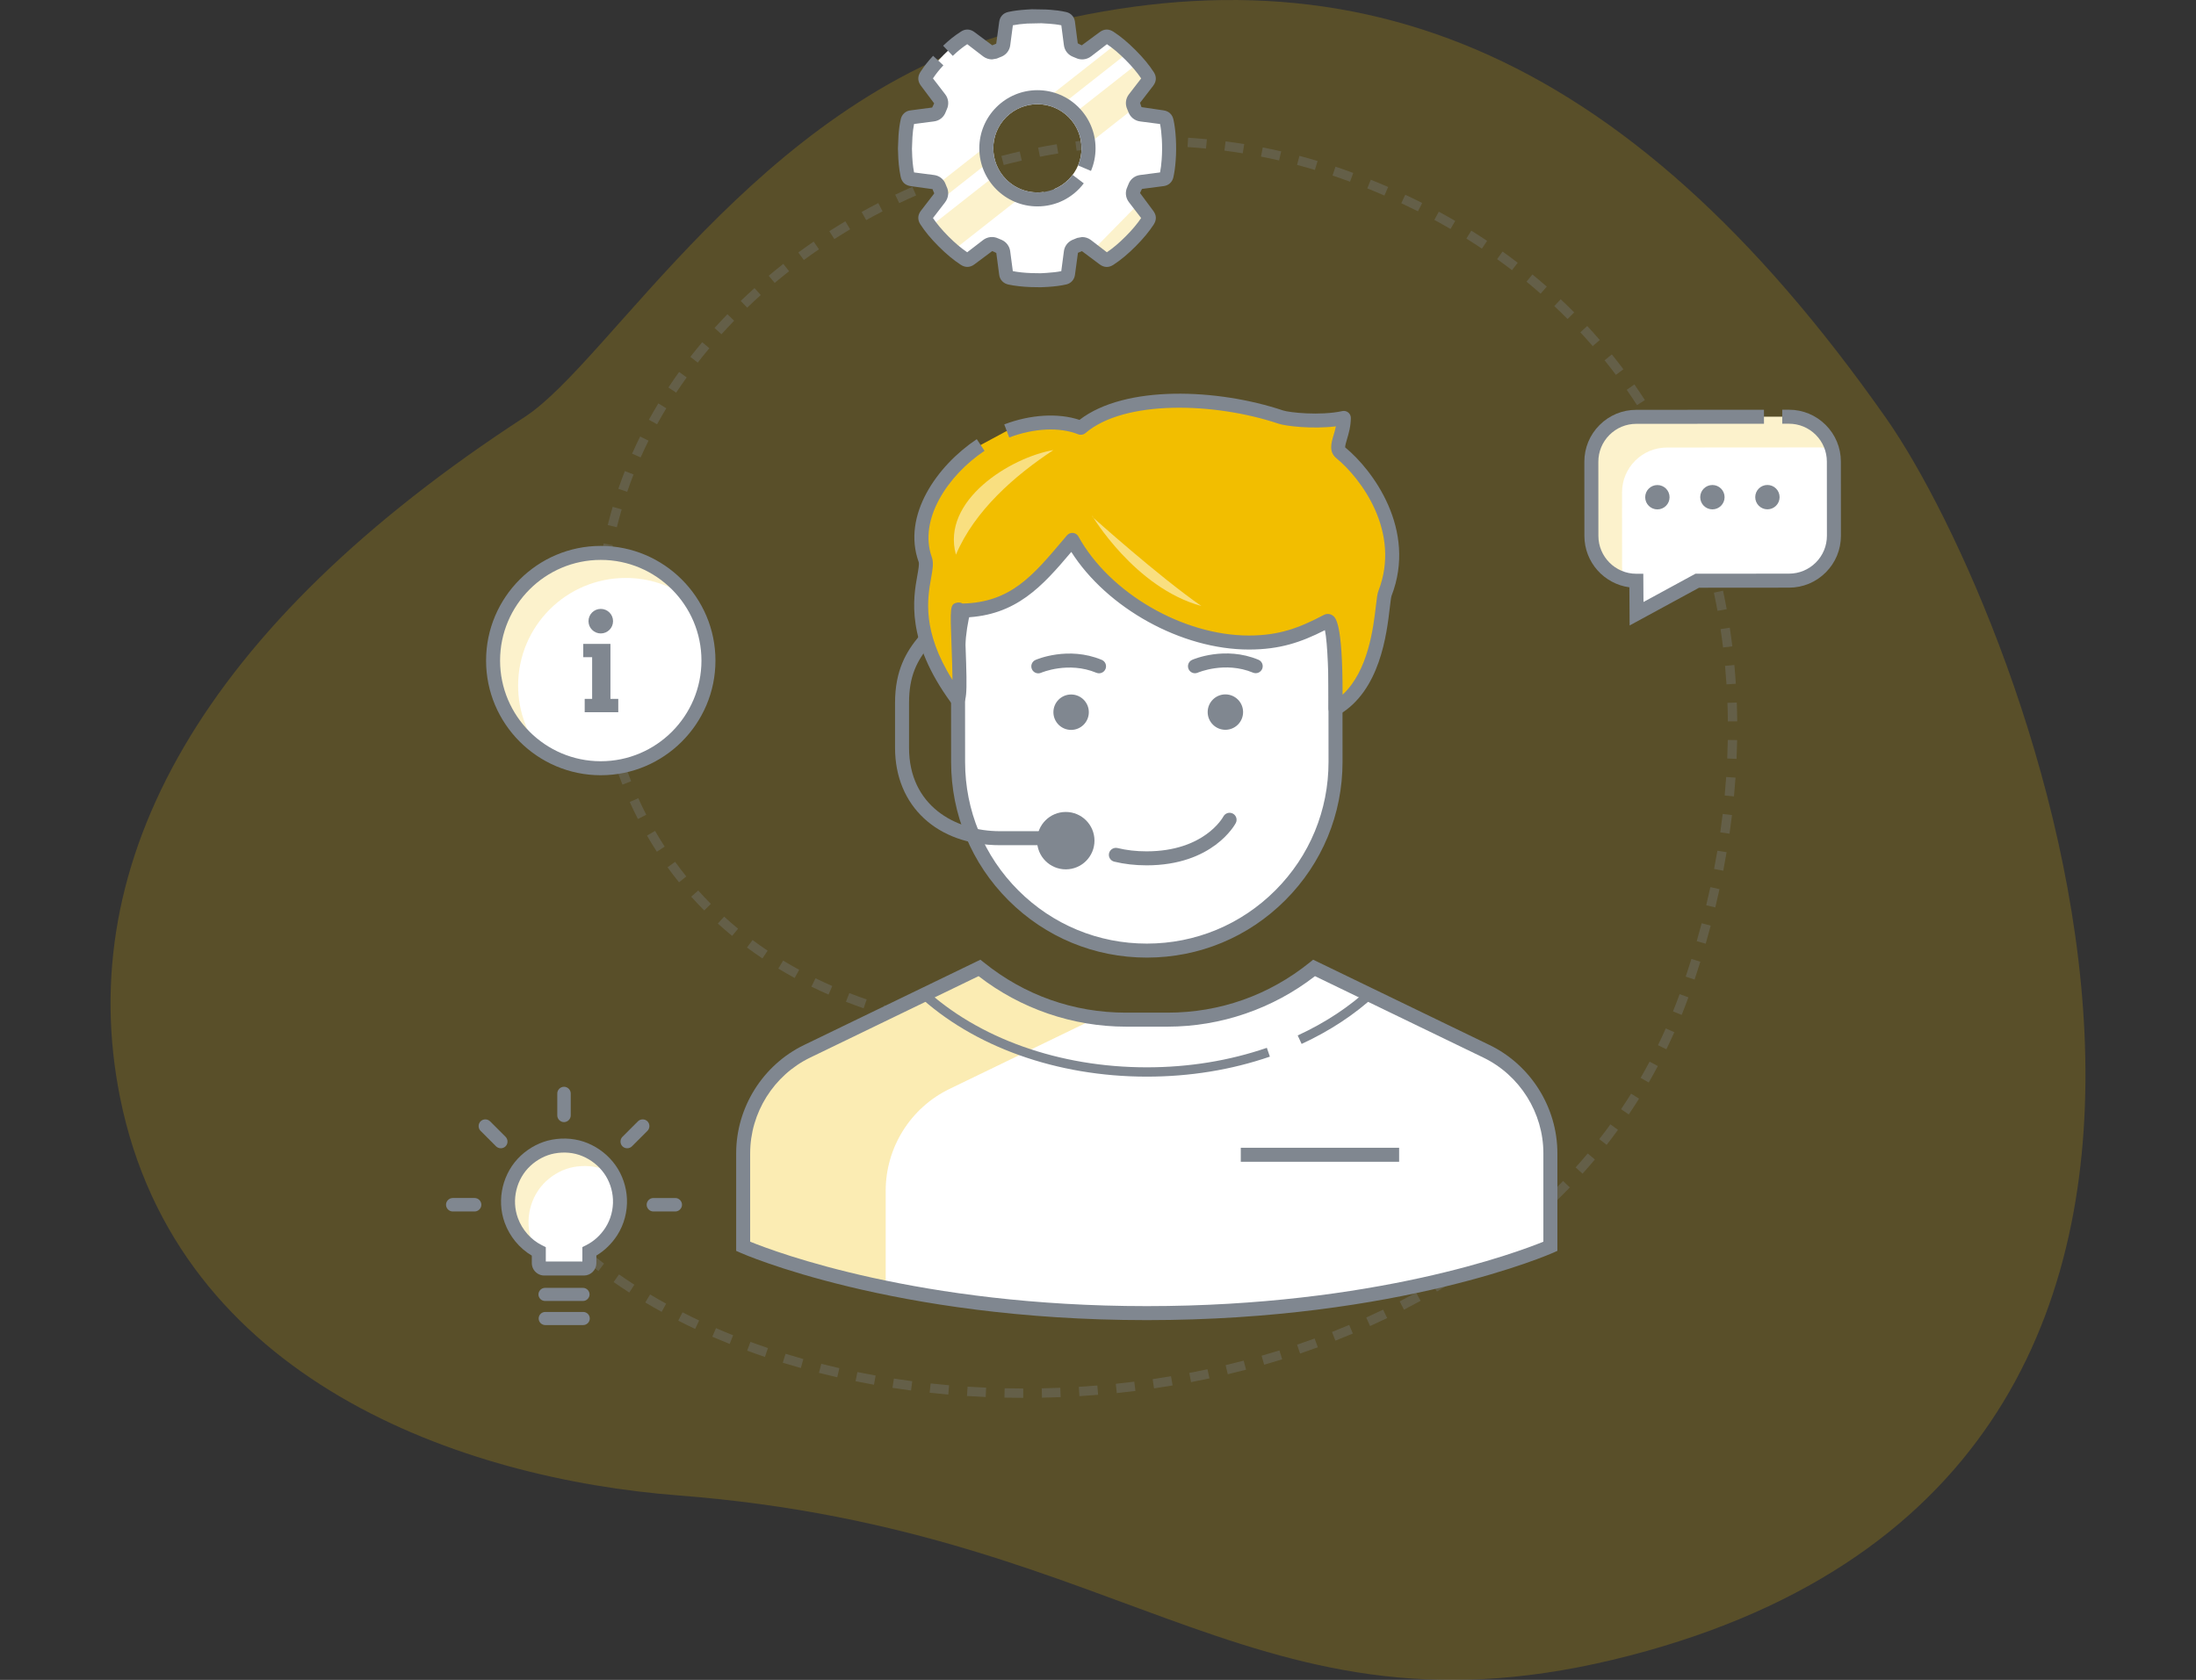 <?xml version="1.0" encoding="utf-8"?>
<!-- Generator: Adobe Illustrator 19.1.0, SVG Export Plug-In . SVG Version: 6.00 Build 0)  -->
<svg version="1.1" id="Layer_1" xmlns="http://www.w3.org/2000/svg" xmlns:xlink="http://www.w3.org/1999/xlink" x="0px" y="0px"
	 viewBox="0 0 235.248 180" style="enable-background:new 0 0 235.248 180;" xml:space="preserve">
<rect x="0" y="0" width="235.248" height="180" fill="#333333" stroke="none"/>
<style type="text/css">
	.st0{fill:#F2BE00;}
	.st1{fill:#5DA8DB;}
	.st2{fill:#0DB77D;}
	.st3{fill:#9465C1;}
	.st4{fill:#E24037;}
	.st5{opacity:0.2;fill:#F2BE00;}
	.st6{opacity:0.3;fill:none;stroke:#808790;stroke-miterlimit:10;stroke-dasharray:2,2;}
	.st7{fill:#FFFFFF;}
	.st8{fill:#808790;}
	.st9{opacity:0.2;}
	.st10{fill:none;stroke:#808790;stroke-width:1.5;stroke-miterlimit:10;}
	.st11{opacity:0.3;}
	.st12{fill:none;stroke:#808790;stroke-miterlimit:10;}
	.st13{fill:#FFFFFF;stroke:#808790;stroke-width:1.5;stroke-miterlimit:10;}
	.st14{fill:#F2BE00;stroke:#808790;stroke-width:1.5;stroke-linejoin:round;stroke-miterlimit:10;}
	.st15{fill:none;stroke:#808790;stroke-width:1.5;stroke-linecap:round;stroke-miterlimit:10;}
	.st16{fill:#FFFFFF;stroke:#808790;stroke-width:1.5;stroke-linecap:round;stroke-miterlimit:10;}
	.st17{opacity:0.5;fill:#FFFFFF;}
	.st18{fill:#808790;stroke:#808790;stroke-width:0.25;stroke-miterlimit:10;}
	.st19{fill:none;stroke:#FFFFFF;stroke-width:1.5;stroke-miterlimit:10;}
	.st20{fill:#FCF2CC;}
	.st21{opacity:0.1;}
	.st22{fill:none;}
	.st23{opacity:0.4;}
	.st24{fill:#DFEEF8;}
	.st25{opacity:0.1;fill:#5DA8DB;}
	.st26{opacity:0.3;fill:#5DA8DB;}
	.st27{opacity:0.2;fill:#5DA8DB;}
	.st28{fill:#5DA8DB;stroke:#808790;stroke-miterlimit:10;}
	.st29{opacity:0.4;fill:#DFEEF8;}
	.st30{fill:none;stroke:#5DA8DB;stroke-miterlimit:10;}
	.st31{opacity:0.1;fill:#0DB77D;}
	.st32{clip-path:url(#SVGID_2_);fill:#0DB77D;}
	.st33{opacity:0.2;fill:#0DB77D;}
	.st34{fill:none;stroke:#0DB77D;stroke-miterlimit:10;}
	.st35{fill:#E6E7E9;}
	.st36{fill:none;stroke:#808790;stroke-miterlimit:10;stroke-dasharray:2,2;}
	.st37{fill:#0DB77D;stroke:#808790;stroke-miterlimit:10;}
	.st38{fill:#FFFFFF;stroke:#808790;stroke-width:0.985;stroke-miterlimit:10;}
	.st39{fill:none;stroke:#808790;stroke-width:0.985;stroke-miterlimit:10;}
	.st40{fill:#FFFFFF;stroke:#808790;stroke-miterlimit:10;}
	.st41{clip-path:url(#SVGID_4_);fill:#FFFFFF;stroke:#E9232B;stroke-width:2;stroke-miterlimit:10;}
	.st42{opacity:0.2;clip-path:url(#SVGID_4_);fill:#0DB77D;}
	.st43{clip-path:url(#SVGID_4_);fill:#FFFFFF;}
	.st44{fill:none;stroke:#808790;stroke-linecap:round;stroke-linejoin:round;stroke-miterlimit:10;}
	.st45{opacity:0.07;fill:#231F20;}
	.st46{clip-path:url(#SVGID_6_);}
	.st47{fill:none;stroke:#0DB77D;stroke-miterlimit:10;stroke-dasharray:2.011,2.011;}
	.st48{fill:none;stroke:#0DB77D;stroke-miterlimit:10;stroke-dasharray:2.076,2.076;}
	.st49{fill:none;stroke:#0DB77D;stroke-miterlimit:10;stroke-dasharray:2.061,2.061;}
	.st50{fill:none;stroke:#0DB77D;stroke-miterlimit:10;stroke-dasharray:2.009,2.009;}
	.st51{fill:none;stroke:#0DB77D;stroke-miterlimit:10;stroke-dasharray:2.049,2.049;}
	.st52{fill:none;stroke:#808790;stroke-miterlimit:10;stroke-dasharray:1.984,1.984;}
	.st53{fill:none;stroke:#808790;stroke-miterlimit:10;stroke-dasharray:2.023,2.023;}
	.st54{fill:none;stroke:#808790;stroke-miterlimit:10;stroke-dasharray:2.05,2.05;}
	.st55{fill:none;stroke:#808790;stroke-miterlimit:10;stroke-dasharray:1.954,1.954;}
	.st56{fill:none;stroke:#808790;stroke-miterlimit:10;stroke-dasharray:1.964,1.964;}
	.st57{clip-path:url(#SVGID_8_);fill:#0DB77D;}
	.st58{opacity:0.3;fill:#808790;}
	.st59{opacity:0.1;fill:#9465C1;}
	.st60{fill:#231F20;}
	.st61{fill:#808790;stroke:#808790;stroke-linejoin:round;stroke-miterlimit:10;}
	.st62{fill:none;stroke:#808790;stroke-linejoin:round;stroke-miterlimit:10;}
	.st63{opacity:0.2;fill:#9465C1;}
	.st64{fill:#C9B2E0;stroke:#808790;stroke-linejoin:round;stroke-miterlimit:10;}
	.st65{fill:#EAE0F3;}
	.st66{fill:#BFA3DA;stroke:#808790;stroke-linejoin:round;stroke-miterlimit:10;}
	.st67{fill:#FFFFFF;stroke:#808790;stroke-linejoin:round;stroke-miterlimit:10;}
	.st68{fill:#9465C1;stroke:#808790;stroke-linejoin:round;stroke-miterlimit:10;}
	.st69{fill:none;stroke:#808790;stroke-linecap:round;stroke-miterlimit:10;}
	.st70{fill:#FFFFFF;stroke:#808790;stroke-linecap:round;stroke-miterlimit:10;}
	.st71{fill:#FFFFFF;stroke:#808790;stroke-width:0.5;stroke-linecap:round;stroke-miterlimit:10;}
	.st72{fill:#9465C1;stroke:#808790;stroke-width:1.5;stroke-linejoin:round;stroke-miterlimit:10;}
	.st73{fill:#C9B2E0;}
	.st74{fill:#BFA3DA;}
	.st75{opacity:0.5;}
	.st76{opacity:0.1;fill:#FF391D;}
	.st77{clip-path:url(#SVGID_10_);fill:#E24037;}
	.st78{opacity:0.2;fill:#E24037;}
	.st79{fill:#E6E6E6;}
	.st80{fill:#FBE2E1;}
	.st81{fill:none;stroke:#B3B7BD;stroke-miterlimit:10;}
	.st82{fill:#FFFFFF;stroke:#FFFFFF;stroke-width:1.5;stroke-miterlimit:10;}
	.st83{fill:#F09F9B;}
	.st84{fill:#F9D9D7;}
	.st85{fill:#E8665F;}
	.st86{fill:#E8665F;stroke:#808790;stroke-width:1.5;stroke-miterlimit:10;}
	.st87{fill:#FF391D;}
	.st88{clip-path:url(#SVGID_12_);}
	.st89{fill:#B3B7BD;}
	.st90{fill:none;stroke:#B3B7BD;stroke-linejoin:round;stroke-miterlimit:10;}
	.st91{clip-path:url(#SVGID_14_);fill:#E24037;}
	.st92{clip-path:url(#SVGID_16_);fill:#E24037;}
	.st93{fill:none;stroke:#808791;stroke-miterlimit:10;}
	.st94{fill:none;stroke:#808791;stroke-width:1.5;stroke-miterlimit:10;}
	.st95{fill:none;stroke:#868686;stroke-linejoin:round;stroke-miterlimit:10;stroke-dasharray:2,2;}
	.st96{opacity:0.3;fill:none;stroke:#868686;stroke-linejoin:round;stroke-miterlimit:10;stroke-dasharray:2,2;}
	.st97{fill:none;stroke:#EB7973;stroke-linejoin:round;stroke-miterlimit:10;}
	.st98{clip-path:url(#SVGID_18_);}
	.st99{fill:#FFFFFF;stroke:#FFFFFF;stroke-miterlimit:10;}
	.st100{clip-path:url(#SVGID_20_);}
	.st101{fill:#6D6E71;}
	.st102{clip-path:url(#SVGID_22_);}
	.st103{clip-path:url(#SVGID_24_);}
	.st104{fill:#E9232B;}
	.st105{opacity:0.2;clip-path:url(#SVGID_24_);}
	.st106{opacity:0.07;}
	.st107{clip-path:url(#SVGID_26_);fill:#E24037;}
	.st108{clip-path:url(#SVGID_28_);fill:#E24037;}
</style>
<g>
	<g class="st9">
		<g>
			<path class="st0" d="M176.474,176.884C135,188.532,122.16,164.051,72.626,160.23c-22.943-1.77-53.643-12.223-59.763-42.623
				c-5.105-25.36,8.886-50.523,43.352-72.932c9.131-5.937,24.851-33.528,51.998-41.166c36.124-10.164,65.714,1.2,93.85,41.316
				C216.75,65.766,252.541,155.521,176.474,176.884z"/>
		</g>
	</g>
	<g>
		<g class="st11">
			<g>
				<path class="st8" d="M109.613,149.78c-0.671-0.001-1.341-0.009-2.011-0.024l0.023-1c0.662,0.016,1.326,0.023,1.989,0.024
					L109.613,149.78z M111.619,149.762l-0.02-1c0.661-0.013,1.323-0.032,1.985-0.061l0.043,1
					C112.958,149.729,112.288,149.749,111.619,149.762z M105.595,149.688c-0.671-0.029-1.34-0.065-2.007-0.109l0.066-0.998
					c0.659,0.044,1.32,0.08,1.983,0.108L105.595,149.688z M115.633,149.598l-0.062-0.998c0.661-0.041,1.321-0.089,1.982-0.144
					l0.084,0.996C116.968,149.51,116.3,149.557,115.633,149.598z M101.587,149.425c-0.669-0.058-1.336-0.124-2-0.196l0.109-0.994
					c0.656,0.072,1.315,0.137,1.977,0.194L101.587,149.425z M119.637,149.267l-0.104-0.994c0.659-0.069,1.318-0.145,1.977-0.228
					l0.125,0.992C120.969,149.121,120.304,149.198,119.637,149.267z M97.594,148.989c-0.665-0.089-1.328-0.184-1.987-0.286
					l0.152-0.988c0.653,0.101,1.309,0.195,1.966,0.282L97.594,148.989z M123.627,148.765l-0.146-0.988
					c0.657-0.098,1.312-0.201,1.966-0.312l0.168,0.986C124.953,148.562,124.29,148.668,123.627,148.765z M93.626,148.372
					c-0.661-0.118-1.318-0.243-1.973-0.376l0.199-0.98c0.646,0.131,1.296,0.256,1.949,0.372L93.626,148.372z M127.593,148.094
					l-0.189-0.982c0.652-0.125,1.303-0.257,1.951-0.396l0.209,0.979C128.909,147.833,128.251,147.967,127.593,148.094z
					 M89.691,147.572c-0.655-0.149-1.308-0.307-1.956-0.471l0.246-0.969c0.641,0.162,1.285,0.317,1.933,0.465L89.691,147.572z
					 M131.528,147.249l-0.23-0.973c0.646-0.153,1.289-0.314,1.931-0.482l0.254,0.967
					C132.832,146.93,132.181,147.094,131.528,147.249z M85.79,146.584c-0.649-0.182-1.293-0.372-1.932-0.569l0.295-0.955
					c0.631,0.195,1.267,0.382,1.906,0.562L85.79,146.584z M135.424,146.228l-0.275-0.961c0.639-0.183,1.275-0.373,1.908-0.57
					l0.297,0.955C136.713,145.851,136.071,146.044,135.424,146.228z M81.945,145.394c-0.64-0.215-1.273-0.438-1.9-0.67l0.346-0.938
					c0.619,0.228,1.243,0.447,1.873,0.66L81.945,145.394z M139.271,145.03l-0.32-0.947c0.629-0.213,1.255-0.432,1.879-0.66
					l0.344,0.939C140.541,144.593,139.908,144.815,139.271,145.03z M78.164,144.003c-0.625-0.251-1.245-0.509-1.858-0.775
					l0.398-0.918c0.605,0.263,1.216,0.519,1.833,0.766L78.164,144.003z M143.056,143.65l-0.365-0.932
					c0.618-0.242,1.233-0.492,1.844-0.75l0.389,0.922C144.305,143.15,143.682,143.404,143.056,143.65z M74.47,142.395
					c-0.61-0.287-1.214-0.582-1.811-0.887l0.455-0.891c0.587,0.299,1.181,0.59,1.781,0.873L74.47,142.395z M146.772,142.085
					l-0.412-0.912c0.605-0.273,1.207-0.554,1.804-0.842l0.436,0.9C147.994,141.523,147.385,141.807,146.772,142.085z M70.88,140.564
					c-0.593-0.325-1.176-0.66-1.751-1.003l0.512-0.859c0.565,0.337,1.139,0.666,1.72,0.985L70.88,140.564z M150.403,140.33
					l-0.459-0.889c0.59-0.305,1.176-0.617,1.758-0.937l0.48,0.877C151.592,139.705,151,140.021,150.403,140.33z M67.414,138.498
					c-0.567-0.366-1.126-0.741-1.676-1.124l0.572-0.82c0.54,0.377,1.089,0.744,1.646,1.104L67.414,138.498z M153.935,138.385
					l-0.506-0.863c0.572-0.335,1.139-0.678,1.7-1.03l0.531,0.848C155.091,137.695,154.515,138.044,153.935,138.385z
					 M157.352,136.244l-0.555-0.832c0.552-0.367,1.098-0.742,1.637-1.126l0.58,0.814
					C158.465,135.49,157.911,135.871,157.352,136.244z M64.105,136.19c-0.539-0.407-1.068-0.824-1.588-1.249l0.635-0.773
					c0.508,0.417,1.027,0.824,1.557,1.224L64.105,136.19z M160.64,133.91l-0.604-0.797c0.528-0.399,1.05-0.807,1.564-1.222
					l0.627,0.779C161.705,133.092,161.176,133.505,160.64,133.91z M60.981,133.63c-0.505-0.449-0.998-0.907-1.48-1.375l0.695-0.719
					c0.473,0.458,0.956,0.906,1.451,1.348L60.981,133.63z M163.778,131.383l-0.65-0.76c0.502-0.43,0.997-0.869,1.483-1.314
					l0.676,0.738C164.79,130.5,164.287,130.945,163.778,131.383z M166.749,128.662l-0.699-0.715c0.472-0.461,0.937-0.93,1.395-1.406
					l0.721,0.691C167.701,127.717,167.229,128.193,166.749,128.662z M169.533,125.757l-0.744-0.668
					c0.439-0.49,0.871-0.987,1.295-1.494l0.768,0.643C170.419,124.752,169.98,125.259,169.533,125.757z M172.114,122.673
					l-0.789-0.615c0.406-0.52,0.804-1.047,1.192-1.583l0.809,0.588C172.931,121.606,172.526,122.143,172.114,122.673z
					 M174.484,119.411l-0.828-0.561c0.368-0.545,0.729-1.099,1.078-1.661l0.85,0.529
					C175.226,118.291,174.86,118.854,174.484,119.411z M176.619,115.991l-0.865-0.5c0.328-0.57,0.648-1.147,0.958-1.732l0.885,0.467
					C177.282,114.822,176.955,115.411,176.619,115.991z M178.511,112.43l-0.898-0.438c0.287-0.592,0.566-1.191,0.836-1.797
					l0.914,0.406C179.087,111.219,178.804,111.828,178.511,112.43z M106.667,111.036l-0.389-0.04l0.105-0.994l0.381,0.038
					L106.667,111.036z M104.28,110.762c-0.674-0.09-1.337-0.188-1.992-0.294l0.16-0.986c0.646,0.104,1.301,0.2,1.965,0.29
					L104.28,110.762z M100.303,110.115c-0.668-0.131-1.324-0.27-1.972-0.418l0.225-0.975c0.636,0.146,1.282,0.283,1.938,0.41
					L100.303,110.115z M96.375,109.213c-0.657-0.175-1.304-0.358-1.939-0.552l0.291-0.957c0.624,0.189,1.259,0.371,1.904,0.542
					L96.375,109.213z M180.149,108.745l-0.928-0.373c0.246-0.61,0.483-1.228,0.711-1.852l0.939,0.344
					C180.64,107.498,180.399,108.125,180.149,108.745z M92.516,108.038c-0.643-0.223-1.273-0.456-1.894-0.697l0.363-0.932
					c0.608,0.237,1.228,0.465,1.858,0.684L92.516,108.038z M88.757,106.569c-0.623-0.273-1.234-0.557-1.832-0.85l0.439-0.898
					c0.586,0.287,1.184,0.564,1.795,0.832L88.757,106.569z M181.534,104.959l-0.949-0.316c0.211-0.632,0.415-1.263,0.61-1.893
					l0.955,0.295C181.952,103.682,181.746,104.321,181.534,104.959z M85.129,104.791c-0.597-0.326-1.181-0.662-1.751-1.008
					l0.518-0.855c0.559,0.338,1.129,0.666,1.714,0.986L85.129,104.791z M81.673,102.696c-0.564-0.381-1.114-0.771-1.651-1.169
					l0.598-0.803c0.523,0.391,1.062,0.771,1.612,1.142L81.673,102.696z M182.726,101.118l-0.961-0.275
					c0.184-0.641,0.36-1.279,0.528-1.918l0.967,0.254C183.09,99.825,182.911,100.471,182.726,101.118z M78.429,100.281
					c-0.523-0.432-1.034-0.874-1.529-1.324l0.674-0.74c0.483,0.44,0.98,0.871,1.492,1.293L78.429,100.281z M75.44,97.555
					c-0.479-0.481-0.941-0.973-1.389-1.474l0.746-0.666c0.436,0.487,0.887,0.967,1.352,1.435L75.44,97.555z M183.753,97.229
					l-0.973-0.234c0.155-0.646,0.304-1.294,0.444-1.939l0.977,0.213C184.059,95.922,183.91,96.575,183.753,97.229z M72.74,94.538
					c-0.425-0.528-0.835-1.064-1.229-1.608l0.811-0.586c0.384,0.53,0.782,1.053,1.197,1.567L72.74,94.538z M184.605,93.296
					l-0.982-0.189c0.126-0.653,0.245-1.306,0.354-1.956l0.986,0.164C184.852,91.974,184.733,92.635,184.605,93.296z M70.368,91.26
					c-0.369-0.567-0.722-1.144-1.059-1.726l0.865-0.502c0.329,0.568,0.672,1.129,1.031,1.683L70.368,91.26z M185.275,89.328
					l-0.99-0.143c0.096-0.658,0.182-1.315,0.261-1.972l0.992,0.119C185.458,87.997,185.37,88.662,185.275,89.328z M68.339,87.755
					c-0.308-0.6-0.599-1.207-0.875-1.82l0.912-0.41c0.269,0.598,0.554,1.189,0.854,1.775L68.339,87.755z M185.753,85.332
					l-0.996-0.096c0.063-0.661,0.118-1.322,0.163-1.98l0.998,0.068C185.871,83.992,185.817,84.661,185.753,85.332z M66.68,84.072
					c-0.246-0.628-0.477-1.261-0.692-1.898l0.947-0.32c0.21,0.622,0.437,1.241,0.677,1.854L66.68,84.072z M186.031,81.314l-1-0.043
					c0.029-0.665,0.05-1.327,0.061-1.986l1,0.016C186.08,79.97,186.06,80.641,186.031,81.314z M65.387,80.242
					c-0.186-0.648-0.355-1.301-0.509-1.957l0.973-0.229c0.151,0.641,0.317,1.277,0.497,1.912L65.387,80.242z M185.1,77.297
					c-0.006-0.664-0.021-1.325-0.046-1.984l1-0.037c0.024,0.669,0.04,1.34,0.046,2.014L185.1,77.297z M64.459,76.305
					c-0.124-0.662-0.232-1.327-0.326-1.995l0.99-0.139c0.092,0.652,0.198,1.304,0.318,1.95L64.459,76.305z M184.953,73.329
					c-0.043-0.663-0.095-1.322-0.155-1.98l0.996-0.092c0.061,0.668,0.114,1.337,0.157,2.008L184.953,73.329z M63.895,72.302
					c-0.062-0.67-0.112-1.342-0.146-2.016l0.998-0.051c0.034,0.658,0.082,1.316,0.145,1.973L63.895,72.302z M184.586,69.376
					c-0.081-0.658-0.171-1.313-0.27-1.967l0.988-0.15c0.101,0.663,0.192,1.328,0.273,1.996L184.586,69.376z M63.689,68.265
					l-0.002-0.389c0-0.545,0.01-1.09,0.028-1.634l1,0.035c-0.019,0.532-0.028,1.065-0.028,1.599l0.002,0.378L63.689,68.265z
					 M183.989,65.451c-0.119-0.652-0.248-1.302-0.387-1.945l0.979-0.211c0.141,0.655,0.271,1.314,0.393,1.977L183.989,65.451z
					 M64.823,64.304l-0.996-0.078c0.052-0.671,0.117-1.342,0.197-2.011l0.992,0.119C64.938,62.989,64.874,63.646,64.823,64.304z
					 M183.157,61.565c-0.159-0.645-0.327-1.286-0.507-1.922l0.963-0.271c0.182,0.647,0.354,1.299,0.515,1.955L183.157,61.565z
					 M65.29,60.375l-0.986-0.16c0.107-0.665,0.229-1.327,0.362-1.987l0.98,0.199C65.515,59.073,65.396,59.723,65.29,60.375z
					 M182.083,57.738c-0.2-0.633-0.409-1.261-0.629-1.886l0.943-0.332c0.224,0.635,0.437,1.274,0.639,1.917L182.083,57.738z
					 M66.08,56.495l-0.971-0.24c0.162-0.654,0.338-1.305,0.525-1.95l0.961,0.279C66.411,55.218,66.239,55.854,66.08,56.495z
					 M180.766,53.991c-0.24-0.618-0.49-1.231-0.75-1.839l0.92-0.393c0.264,0.617,0.518,1.24,0.762,1.869L180.766,53.991z
					 M67.189,52.697l-0.947-0.322c0.218-0.637,0.448-1.271,0.694-1.899l0.932,0.363C67.627,51.454,67.401,52.074,67.189,52.697z
					 M179.205,50.341c-0.279-0.6-0.57-1.193-0.87-1.781l0.891-0.455c0.306,0.6,0.601,1.203,0.886,1.812L179.205,50.341z
					 M68.63,49.012l-0.914-0.404c0.272-0.617,0.56-1.229,0.86-1.835l0.896,0.445C69.178,47.81,68.897,48.408,68.63,49.012z
					 M177.406,46.808c-0.319-0.578-0.648-1.149-0.989-1.716l0.857-0.516c0.347,0.576,0.682,1.159,1.007,1.747L177.406,46.808z
					 M70.389,45.459l-0.875-0.482c0.324-0.589,0.66-1.172,1.01-1.75l0.855,0.518C71.037,44.31,70.707,44.882,70.389,45.459z
					 M175.369,43.411c-0.358-0.554-0.726-1.102-1.104-1.643l0.82-0.572c0.384,0.551,0.759,1.108,1.123,1.672L175.369,43.411z
					 M72.437,42.071l-0.834-0.551c0.37-0.562,0.752-1.115,1.146-1.664l0.812,0.584C73.175,40.977,72.801,41.521,72.437,42.071z
					 M173.106,40.166c-0.395-0.526-0.799-1.046-1.214-1.561l0.779-0.627c0.421,0.522,0.833,1.052,1.235,1.588L173.106,40.166z
					 M74.746,38.852l-0.791-0.613c0.411-0.53,0.834-1.054,1.269-1.571l0.766,0.643C75.565,37.818,75.15,38.332,74.746,38.852z
					 M170.621,37.086c-0.431-0.499-0.871-0.99-1.322-1.477l0.732-0.68c0.459,0.494,0.907,0.995,1.346,1.502L170.621,37.086z
					 M77.289,35.815l-0.742-0.67c0.449-0.498,0.908-0.99,1.377-1.475l0.719,0.695C78.182,34.843,77.731,35.325,77.289,35.815z
					 M167.927,34.18c-0.465-0.468-0.938-0.929-1.422-1.383l0.686-0.729c0.491,0.462,0.973,0.931,1.445,1.406L167.927,34.18z
					 M80.046,32.965l-0.695-0.719c0.483-0.467,0.976-0.925,1.478-1.376l0.668,0.744C81.004,32.057,80.52,32.508,80.046,32.965z
					 M165.039,31.464c-0.495-0.436-0.998-0.863-1.511-1.283l0.635-0.773c0.521,0.428,1.033,0.863,1.536,1.305L165.039,31.464z
					 M82.992,30.312l-0.643-0.766c0.513-0.431,1.034-0.855,1.564-1.271l0.617,0.785C84.011,29.471,83.497,29.888,82.992,30.312z
					 M161.974,28.948c-0.521-0.4-1.053-0.795-1.592-1.182l0.582-0.812c0.549,0.393,1.088,0.794,1.619,1.201L161.974,28.948z
					 M86.112,27.86l-0.592-0.805c0.54-0.398,1.089-0.787,1.644-1.168l0.566,0.824C87.183,27.087,86.644,27.47,86.112,27.86z
					 M158.751,26.638c-0.546-0.366-1.102-0.726-1.665-1.077l0.529-0.848c0.573,0.357,1.137,0.723,1.692,1.095L158.751,26.638z
					 M89.381,25.616l-0.539-0.842c0.564-0.362,1.137-0.716,1.716-1.061l0.512,0.859C90.5,24.912,89.938,25.26,89.381,25.616z
					 M155.387,24.535c-0.567-0.331-1.145-0.655-1.729-0.973l0.477-0.879c0.594,0.321,1.179,0.651,1.756,0.988L155.387,24.535z
					 M92.79,23.584l-0.484-0.875c0.587-0.325,1.182-0.644,1.782-0.952l0.457,0.889C93.954,22.95,93.369,23.263,92.79,23.584z
					 M151.9,22.642c-0.588-0.297-1.183-0.587-1.785-0.87l0.426-0.904c0.61,0.287,1.215,0.581,1.811,0.882L151.9,22.642z
					 M96.33,21.764l-0.43-0.904c0.607-0.288,1.221-0.567,1.839-0.838l0.4,0.916C97.532,21.205,96.928,21.48,96.33,21.764z
					 M148.306,20.953c-0.603-0.263-1.213-0.519-1.831-0.768l0.373-0.928c0.628,0.253,1.246,0.513,1.858,0.779L148.306,20.953z
					 M99.975,20.17l-0.371-0.928c0.624-0.25,1.252-0.491,1.886-0.723l0.344,0.939C101.209,19.686,100.589,19.924,99.975,20.17z
					 M144.622,19.469c-0.623-0.231-1.247-0.451-1.872-0.66l0.318-0.949c0.635,0.213,1.269,0.437,1.901,0.672L144.622,19.469z
					 M103.712,18.805l-0.314-0.949c0.639-0.212,1.282-0.412,1.93-0.604l0.283,0.959C104.973,18.399,104.341,18.597,103.712,18.805z
					 M140.859,18.207c-0.637-0.19-1.273-0.37-1.911-0.539l0.258-0.967c0.647,0.173,1.294,0.354,1.94,0.549L140.859,18.207z
					 M107.527,17.679l-0.254-0.967c0.65-0.171,1.306-0.331,1.963-0.481l0.223,0.975C108.811,17.353,108.167,17.512,107.527,17.679z
					 M137.023,17.192c-0.647-0.149-1.294-0.288-1.941-0.415l0.193-0.98c0.657,0.129,1.315,0.27,1.973,0.421L137.023,17.192z
					 M111.405,16.793l-0.193-0.98c0.661-0.13,1.324-0.249,1.991-0.357l0.16,0.986C112.707,16.548,112.054,16.665,111.405,16.793z
					 M133.129,16.426c-0.655-0.106-1.311-0.202-1.964-0.287l0.129-0.992c0.665,0.087,1.33,0.185,1.995,0.293L133.129,16.426z
					 M115.332,16.153l-0.129-0.992c0.666-0.086,1.336-0.163,2.008-0.229l0.098,0.996C116.647,15.992,115.989,16.067,115.332,16.153z
					 M129.194,15.916c-0.661-0.064-1.32-0.117-1.978-0.159l0.062-0.998c0.669,0.042,1.34,0.097,2.011,0.161L129.194,15.916z
					 M119.286,15.766l-0.066-0.998c0.669-0.044,1.34-0.078,2.014-0.101l0.033,1C120.605,15.69,119.944,15.722,119.286,15.766z
					 M125.233,15.662c-0.639-0.021-1.288-0.034-1.912-0.029l-0.071-0.5v-0.5c0.712,0.003,1.364,0.009,2.015,0.029L125.233,15.662z"
					/>
			</g>
		</g>
		<g>
			<g>
				<g>
					<path class="st7" d="M188.964,44.655l-13.684,0.01c-2.657,0.002-4.809,2.157-4.807,4.814l0.006,7.944
						c0.002,2.657,2.157,4.809,4.814,4.807l0.024,3.532l6.5-3.537l9.834-0.007c2.657-0.002,4.809-2.157,4.807-4.814l-0.006-7.944
						c-0.002-2.657-2.157-4.809-4.814-4.807l-0.717,0.001"/>
				</g>
			</g>
			<g>
				<g>
					<g>
						<circle class="st8" cx="177.548" cy="53.277" r="1.305"/>
					</g>
				</g>
				<g>
					<g>
						<circle class="st8" cx="183.442" cy="53.273" r="1.305"/>
					</g>
				</g>
				<g>
					<g>
						<circle class="st8" cx="189.336" cy="53.269" r="1.305"/>
					</g>
				</g>
			</g>
			<g class="st9">
				<g>
					<g>
						<path class="st0" d="M173.767,60.711l-0.005-7.944c-0.002-2.657,2.15-4.812,4.807-4.814l13.684-0.01l1.957-0.001l0.716-0.001
							c0.461,0,0.898,0.085,1.32,0.206c-0.576-2.013-2.41-3.496-4.609-3.494l-0.716,0.001l-1.957,0.001l-13.684,0.01
							c-2.657,0.002-4.809,2.157-4.807,4.814l0.005,7.944c0.002,2.196,1.483,4.026,3.494,4.602
							C173.852,61.604,173.767,61.17,173.767,60.711z"/>
					</g>
				</g>
			</g>
			<g>
				<g>
					<path class="st8" d="M174.575,67.018l-0.027-4.088c-2.716-0.364-4.817-2.694-4.819-5.507l-0.005-7.945
						c-0.001-1.484,0.576-2.881,1.626-3.932c1.049-1.052,2.445-1.631,3.93-1.632l13.685-0.01l0.002,1.5l-13.685,0.01
						c-1.085,0.001-2.104,0.424-2.87,1.191c-0.767,0.768-1.188,1.787-1.188,2.871l0.005,7.945c0.002,2.237,1.823,4.057,4.061,4.057
						c0.001,0,0.002,0,0.003,0l0.746-0.001l0.02,3.026l5.568-3.029l10.023-0.008c1.085-0.001,2.104-0.424,2.871-1.191
						s1.188-1.787,1.188-2.871l-0.006-7.944c-0.001-1.085-0.424-2.104-1.191-2.87c-0.767-0.766-1.785-1.188-2.868-1.188
						c-0.001,0-0.002,0-0.003,0h-0.718v-1.5h0.717c0.001,0,0.003,0,0.004,0c1.483,0,2.878,0.577,3.928,1.626
						c1.052,1.049,1.631,2.445,1.632,3.93l0.006,7.944c0.001,1.485-0.576,2.882-1.626,3.933c-1.05,1.052-2.445,1.631-3.931,1.632
						l-9.643,0.008L174.575,67.018z"/>
				</g>
			</g>
		</g>
		<g>
			<g>
				<g>
					<path class="st7" d="M159.237,112.647l-18.466-8.935c-4.293,3.462-9.745,5.543-15.688,5.543h-4.468
						c-5.944,0-11.396-2.082-15.688-5.543l-18.466,8.935c-4.188,2.026-6.848,6.269-6.848,10.922v9.975
						c0,0,17.964,7.157,43.236,7.157s43.236-7.157,43.236-7.157v-9.975C166.085,118.917,163.425,114.674,159.237,112.647z"/>
				</g>
			</g>
			<g>
				<g>
					<rect x="132.92" y="122.983" class="st8" width="16.962" height="1.5"/>
				</g>
			</g>
			<g class="st11">
				<g>
					<g>
						<path class="st0" d="M94.88,127.595c0-4.653,2.66-8.895,6.848-10.922l15.775-7.633c-4.726-0.59-9.047-2.481-12.576-5.327
							l-18.466,8.935c-4.188,2.027-6.848,6.269-6.848,10.922v9.975l15.267,4.471V127.595z"/>
					</g>
				</g>
			</g>
			<g>
				<g>
					<path class="st8" d="M122.85,115.362c-9.629,0-18.584-3.201-24.569-8.783l0.682-0.73c5.802,5.41,14.509,8.514,23.888,8.514
						c4.496,0,8.824-0.703,12.862-2.089l0.324,0.945C131.894,114.641,127.457,115.362,122.85,115.362z"/>
				</g>
			</g>
			<g>
				<g>
					<path class="st8" d="M139.437,111.856l-0.42-0.908c2.944-1.359,5.532-3.065,7.69-5.073l0.682,0.732
						C145.152,108.686,142.477,110.453,139.437,111.856z"/>
				</g>
			</g>
			<g>
				<g>
					<path class="st8" d="M122.849,141.451c-27.194,0-43.384-7.151-43.544-7.224l-0.442-0.199v-10.459
						c0-4.908,2.854-9.46,7.272-11.597l18.893-9.142l0.37,0.298c4.362,3.518,9.624,5.377,15.217,5.377h4.469
						c5.593,0,10.854-1.859,15.217-5.377l0.37-0.298l18.893,9.142c4.418,2.137,7.272,6.688,7.272,11.597v10.459l-0.442,0.199
						C166.233,134.3,150.043,141.451,122.849,141.451z M80.363,133.046c2.746,1.12,18.117,6.905,42.486,6.905
						c24.396,0,39.743-5.784,42.486-6.905v-9.477c0-4.336-2.522-8.358-6.425-10.247l-18.043-8.729
						c-4.503,3.494-10.089,5.413-15.784,5.413h-4.469c-5.695,0-11.281-1.919-15.784-5.413l-18.043,8.729
						c-3.902,1.889-6.425,5.911-6.425,10.247V133.046z"/>
				</g>
			</g>
		</g>
		<g>
			<g>
				<g>
					<path class="st7" d="M122.868,101.857L122.868,101.857c-11.165,0.008-20.223-9.037-20.23-20.202l-0.008-11.381
						c-0.008-11.165,9.037-20.222,20.202-20.23l0,0c11.165-0.008,20.222,9.037,20.23,20.202l0.008,11.381
						C143.077,92.792,134.033,101.849,122.868,101.857z"/>
				</g>
				<g>
					<path class="st8" d="M122.853,102.607c-5.595,0-10.855-2.177-14.814-6.13c-3.963-3.957-6.147-9.221-6.151-14.82l-0.008-11.381
						c-0.004-5.601,2.173-10.867,6.13-14.83s9.221-6.147,14.82-6.151c0.006,0,0.012,0,0.018,0c5.594,0,10.854,2.177,14.812,6.13
						c3.963,3.957,6.147,9.221,6.151,14.82l0.009,11.381c0.004,5.601-2.173,10.867-6.131,14.83
						c-3.957,3.963-9.221,6.147-14.82,6.151C122.864,102.607,122.858,102.607,122.853,102.607z M122.847,50.795
						c-0.006,0-0.011,0-0.016,0c-10.733,0.008-19.46,8.746-19.452,19.479l0.008,11.381c0.004,5.2,2.032,10.087,5.711,13.761
						c3.676,3.67,8.561,5.691,13.755,5.691c0.005,0,0.01,0,0.014,0c5.2-0.004,10.087-2.032,13.761-5.711
						c3.675-3.68,5.696-8.569,5.692-13.769l-0.009-11.381c-0.004-5.2-2.032-10.087-5.711-13.761
						C132.924,52.815,128.04,50.795,122.847,50.795z"/>
				</g>
			</g>
			<g>
				<g>
					<path class="st0" d="M105.053,47.682c-4.408,2.938-7.483,7.992-5.934,12.281c0.582,1.613-2.874,6.348,3.354,14.871
						c0.809,1.107-0.272-10.854,0.312-9.409c5.934-0.004,8.531-3.375,12.086-7.576c3.388,6.145,11.415,11.004,18.929,10.998
						c3.345-0.002,5.597-0.83,8.362-2.29c1.024-0.541,0.903,9.379,0.903,9.379c5.089-2.999,4.884-11.278,5.3-12.348
						c2.519-6.489-1.62-12.518-4.726-15.066c-0.785-0.644,0.302-1.85,0.321-3.741c-2.535,0.546-5.984,0.166-6.746-0.089
						c-7.047-2.362-16.967-2.677-21.429,1.149c-2.381-0.954-5.41-0.625-7.936,0.335"/>
				</g>
				<g>
					<path class="st8" d="M143.065,76.685c-0.13,0-0.26-0.034-0.376-0.102c-0.234-0.136-0.377-0.387-0.374-0.657
						c0.04-3.254-0.095-7.036-0.381-8.406c-2.596,1.319-4.85,2.075-8.134,2.077c-0.004,0-0.009,0-0.014,0
						c-7.215,0.001-15.184-4.433-19.022-10.459c-3.109,3.682-5.902,6.821-11.412,7.025c-0.002,0.749,0.044,2.005,0.084,3.072
						c0.204,5.52,0.147,6.115-0.604,6.376c-0.263,0.092-0.677,0.061-0.965-0.336c-4.854-6.642-4.035-11.188-3.595-13.629
						c0.107-0.597,0.219-1.214,0.141-1.43c-1.802-4.991,1.964-10.319,6.224-13.159l0.832,1.248
						c-3.909,2.605-7.104,7.359-5.646,11.401c0.215,0.595,0.087,1.306-0.075,2.205c-0.391,2.172-1.022,5.683,2.287,10.945
						c-0.008-1.117-0.061-2.541-0.099-3.566c-0.159-4.3-0.169-4.557,0.603-4.722c0.069-0.015,0.327-0.054,0.572,0.101
						c5.123-0.118,7.501-2.938,10.767-6.809l0.42-0.497c0.159-0.188,0.406-0.286,0.646-0.262c0.245,0.024,0.464,0.168,0.583,0.384
						c3.336,6.051,11.184,10.61,18.259,10.61c0.005,0,0.009,0,0.013,0c3.215-0.002,5.372-0.81,8.013-2.203
						c0.29-0.151,0.625-0.143,0.901,0.025c0.343,0.21,1.12,0.686,1.112,8.518c2.756-2.555,3.297-7.184,3.573-9.545
						c0.101-0.86,0.154-1.287,0.267-1.576c2.45-6.312-1.873-12.059-4.502-14.215c-0.835-0.685-0.552-1.636-0.302-2.476
						c0.087-0.292,0.18-0.605,0.248-0.943c-2.506,0.317-5.366-0.023-6.133-0.28c-6.904-2.314-16.534-2.569-20.703,1.007
						c-0.213,0.181-0.508,0.229-0.768,0.127c-1.981-0.793-4.743-0.666-7.391,0.34l-0.533-1.402c2.812-1.07,5.786-1.24,8.061-0.484
						c4.882-3.77,14.782-3.363,21.811-1.009c0.649,0.217,3.936,0.588,6.349,0.066c0.223-0.048,0.455,0.008,0.632,0.152
						c0.177,0.144,0.278,0.36,0.276,0.589c-0.009,0.913-0.232,1.663-0.411,2.266c-0.091,0.305-0.228,0.766-0.19,0.89
						c2.925,2.394,7.717,8.803,4.955,15.916c-0.05,0.14-0.116,0.707-0.175,1.208c-0.339,2.896-1.044,8.923-5.443,11.515
						C143.328,76.651,143.197,76.685,143.065,76.685z"/>
				</g>
			</g>
			<g>
				<g>
					<path class="st8" d="M122.821,92.72c-1.225,0-2.39-0.134-3.462-0.396c-0.402-0.099-0.648-0.505-0.55-0.907
						c0.1-0.401,0.513-0.644,0.907-0.55c0.956,0.234,2,0.354,3.104,0.354c0.004,0,0.008,0,0.012,0
						c6.135-0.005,8.143-3.585,8.225-3.737c0.197-0.363,0.648-0.501,1.015-0.307c0.363,0.194,0.503,0.645,0.312,1.01
						c-0.098,0.185-2.467,4.529-9.549,4.534C122.829,92.72,122.826,92.72,122.821,92.72z"/>
				</g>
			</g>
			<g>
				<g>
					<circle class="st8" cx="114.744" cy="76.312" r="1.897"/>
				</g>
			</g>
			<g>
				<g>
					<circle class="st8" cx="131.27" cy="76.3" r="1.897"/>
				</g>
			</g>
			<g>
				<g>
					<path class="st7" d="M111.23,71.4c0,0,3.169-1.392,6.505-0.005"/>
				</g>
				<g>
					<path class="st8" d="M111.23,72.149c-0.288,0-0.563-0.167-0.687-0.448c-0.167-0.38,0.006-0.822,0.385-0.988
						c0.142-0.062,3.505-1.502,7.096-0.01c0.383,0.159,0.563,0.598,0.404,0.98s-0.599,0.562-0.98,0.404
						c-3.007-1.249-5.889-0.014-5.916-0.002C111.433,72.129,111.331,72.149,111.23,72.149z"/>
				</g>
			</g>
			<g>
				<g>
					<path class="st7" d="M128.014,71.388c0,0,3.169-1.392,6.505-0.005"/>
				</g>
				<g>
					<path class="st8" d="M128.014,72.138c-0.288,0-0.563-0.167-0.687-0.448c-0.167-0.38,0.006-0.822,0.385-0.988
						c0.142-0.062,3.504-1.504,7.096-0.011c0.382,0.159,0.563,0.598,0.404,0.98c-0.16,0.382-0.598,0.562-0.98,0.404
						c-3.004-1.25-5.889-0.013-5.916-0.001C128.217,72.117,128.116,72.138,128.014,72.138z"/>
				</g>
			</g>
			<g class="st75">
				<g>
					<path class="st7" d="M116.962,55.207c0,0,4.586,7.772,11.736,9.727c-4.509-3.119-11.634-9.51-11.634-9.51"/>
				</g>
			</g>
			<g class="st75">
				<g>
					<path class="st7" d="M112.847,48.225c-4.569,0.783-12.051,5.377-10.442,11.21C104.407,54.707,108.697,50.959,112.847,48.225z"
						/>
				</g>
			</g>
			<g>
				<g>
					<g>
						<circle class="st8" cx="114.172" cy="90.076" r="3.075"/>
					</g>
				</g>
				<g>
					<g>
						<path class="st8" d="M113.477,90.563h-6.354c-6.724,0-11.241-4.195-11.241-10.439v-4.815c0-3.521,1.228-5.5,2.553-7.115
							l1.16,0.951c-1.366,1.664-2.213,3.275-2.213,6.164v4.815c0,6.176,4.893,8.939,9.741,8.939h6.354V90.563z"/>
					</g>
				</g>
			</g>
		</g>
		<g>
			<g>
				<g>
					<circle class="st7" cx="64.357" cy="70.779" r="11.537"/>
				</g>
			</g>
			<g>
				<g>
					<path class="st8" d="M66.233,74.884v1.43h-3.597v-1.43h0.797V70.42h-0.952v-1.426h2.913v5.89H66.233z M64.358,67.874
						c0.726,0,1.315-0.589,1.315-1.315s-0.589-1.315-1.315-1.315s-1.315,0.589-1.315,1.315l0,0
						C63.043,67.285,63.632,67.874,64.358,67.874z"/>
				</g>
			</g>
			<g class="st9">
				<g>
					<path class="st0" d="M57.631,80.124c-1.335-1.883-2.127-4.177-2.127-6.66c0-6.372,5.165-11.537,11.537-11.537
						c2.483,0,4.778,0.792,6.66,2.127c-2.09-2.947-5.521-4.876-9.409-4.876c-6.372,0-11.537,5.165-11.537,11.537
						C52.755,74.603,54.684,78.034,57.631,80.124z"/>
				</g>
			</g>
			<g>
				<g>
					<path class="st8" d="M64.357,83.066c-6.774,0-12.286-5.512-12.286-12.287c0-6.774,5.512-12.286,12.286-12.286
						c6.775,0,12.287,5.512,12.287,12.286C76.644,77.555,71.132,83.066,64.357,83.066z M64.357,59.993
						c-5.947,0-10.786,4.839-10.786,10.786c0,5.948,4.839,10.787,10.786,10.787c5.948,0,10.787-4.839,10.787-10.787
						C75.144,64.832,70.305,59.993,64.357,59.993z"/>
				</g>
			</g>
		</g>
		<g>
			<g>
				<g>
					<g>
						<g>
							<path class="st8" d="M60.42,120.234c0.393,0,0.721-0.328,0.721-0.721c0-0.781,0-1.563,0-2.344
								c0-0.393-0.328-0.721-0.721-0.721s-0.721,0.328-0.721,0.721c0,0.781,0,1.563,0,2.344
								C59.698,119.906,60.027,120.234,60.42,120.234z"/>
						</g>
					</g>
					<g>
						<g>
							<path class="st8" d="M51.566,129.088c0-0.393-0.328-0.721-0.721-0.721c-0.781,0-1.563,0-2.344,0
								c-0.393,0-0.721,0.328-0.721,0.721s0.328,0.721,0.721,0.721c0.781,0,1.563,0,2.344,0
								C51.238,129.809,51.566,129.481,51.566,129.088z"/>
						</g>
					</g>
					<g>
						<g>
							<path class="st8" d="M72.339,128.367c-0.781,0-1.563,0-2.344,0c-0.393,0-0.721,0.328-0.721,0.721s0.328,0.721,0.721,0.721
								c0.781,0,1.563,0,2.344,0c0.393,0,0.721-0.328,0.721-0.721S72.733,128.367,72.339,128.367z"/>
						</g>
					</g>
					<g>
						<g>
							<path class="st8" d="M53.139,122.828c0.278,0.278,0.742,0.278,1.02,0c0.278-0.278,0.278-0.742,0-1.02
								c-0.553-0.553-1.105-1.105-1.658-1.658c-0.278-0.278-0.742-0.278-1.02,0c-0.278,0.278-0.278,0.742,0,1.02
								C52.034,121.722,52.586,122.275,53.139,122.828z"/>
						</g>
					</g>
					<g>
						<g>
							<path class="st8" d="M67.7,122.828c0.553-0.553,1.105-1.105,1.658-1.658c0.278-0.278,0.278-0.742,0-1.02s-0.742-0.278-1.02,0
								c-0.553,0.553-1.105,1.105-1.658,1.658c-0.278,0.278-0.278,0.742,0,1.02S67.423,123.105,67.7,122.828z"/>
						</g>
					</g>
				</g>
				<g>
					<g>
						<g>
							<path class="st7" d="M65.496,131.939c0.653-1.019,0.971-2.256,0.917-3.463c-0.051-1.133-0.424-2.253-1.082-3.179
								c-0.675-0.949-1.588-1.669-2.661-2.115c-1.076-0.448-2.268-0.537-3.409-0.327c-1.102,0.203-2.132,0.755-2.949,1.515
								c-1.718,1.596-2.339,4.176-1.543,6.381c0.519,1.438,1.583,2.665,2.953,3.347c0,0.415,0,0.83,0,1.246l0,0.001
								c0,0.089,0.021,0.173,0.058,0.249c0.094,0.193,0.294,0.329,0.52,0.329l0.001,0c1.174,0,2.348,0,3.522,0
								c0.246,0,0.492,0,0.738,0c0.315,0,0.578-0.263,0.578-0.578c0-0.419,0-0.837,0-1.256
								C64.1,133.604,64.914,132.846,65.496,131.939z"/>
						</g>
					</g>
					<g>
						<g>
							<path class="st8" d="M62.455,138.12c-1.178,0-2.356,0-3.533,0c-0.179,0-0.358,0-0.537,0c-0.315,0-0.578,0.263-0.578,0.578
								c0,0.315,0.263,0.578,0.578,0.578c1.178,0,2.356,0,3.533,0c0.179,0,0.358,0,0.537,0c0.315,0,0.578-0.263,0.578-0.578
								C63.033,138.383,62.77,138.12,62.455,138.12z"/>
						</g>
						<g>
							<path class="st8" d="M62.455,139.4h-4.071c-0.381,0-0.702-0.321-0.702-0.702s0.321-0.703,0.702-0.703h4.071
								c0.381,0,0.702,0.322,0.702,0.703S62.836,139.4,62.455,139.4z M58.384,138.245c-0.245,0-0.452,0.207-0.452,0.453
								c0,0.245,0.207,0.452,0.452,0.452h4.071c0.245,0,0.452-0.207,0.452-0.452c0-0.246-0.207-0.453-0.452-0.453H58.384z"/>
						</g>
					</g>
					<g class="st9">
						<g>
							<g>
								<path class="st0" d="M56.96,132.943c-0.796-2.205-0.175-4.785,1.543-6.381c0.818-0.76,1.848-1.311,2.949-1.515
									c1.141-0.211,2.333-0.121,3.409,0.327c0.256,0.107,0.501,0.231,0.737,0.367c-0.087-0.15-0.168-0.303-0.268-0.445
									c-0.675-0.949-1.588-1.669-2.661-2.115c-1.076-0.447-2.268-0.537-3.409-0.327c-1.102,0.203-2.132,0.755-2.949,1.515
									c-1.718,1.596-2.339,4.176-1.543,6.381c0.478,1.323,1.431,2.448,2.646,3.153C57.237,133.596,57.08,133.277,56.96,132.943z"
									/>
							</g>
						</g>
						<g>
							<g>
								<path class="st0" d="M57.72,134.352c0,0.33,0,0.66,0,0.99v0.001c0,0.089,0.021,0.173,0.058,0.249
									c0.094,0.193,0.294,0.329,0.52,0.329h0.001c0.343,0,0.686,0,1.029,0C58.696,135.504,58.154,134.973,57.72,134.352z"/>
							</g>
						</g>
					</g>
					<g>
						<g>
							<path class="st8" d="M62.559,136.672h-4.26c-0.503,0-0.972-0.294-1.195-0.749c-0.09-0.19-0.134-0.383-0.134-0.579v-0.803
								c-1.327-0.788-2.373-2.054-2.907-3.535c-0.902-2.495-0.203-5.383,1.737-7.187c0.942-0.875,2.122-1.479,3.323-1.702
								c1.333-0.246,2.658-0.115,3.834,0.372c1.204,0.5,2.235,1.321,2.984,2.373c0.729,1.025,1.162,2.297,1.22,3.58
								c0.062,1.377-0.305,2.763-1.034,3.901v0.001c-0.581,0.904-1.349,1.653-2.24,2.187v0.812
								C63.887,136.076,63.291,136.672,62.559,136.672z M58.47,135.172h3.917v-1.546l0.413-0.208
								c0.827-0.416,1.541-1.067,2.063-1.883l0,0c0.564-0.88,0.848-1.955,0.8-3.025c-0.045-0.998-0.38-1.985-0.944-2.778
								c-0.585-0.822-1.394-1.465-2.338-1.857c-0.907-0.377-1.938-0.477-2.985-0.282c-0.924,0.172-1.838,0.643-2.574,1.327
								c-1.507,1.399-2.048,3.641-1.349,5.577c0.46,1.273,1.4,2.341,2.581,2.929l0.416,0.207V135.172z"/>
						</g>
					</g>
				</g>
				<g>
					<g>
						<path class="st8" d="M62.478,140.701c-1.178,0-2.356,0-3.533,0c-0.179,0-0.358,0-0.537,0c-0.315,0-0.578,0.263-0.578,0.578
							c0,0.315,0.263,0.578,0.578,0.578c1.178,0,2.356,0,3.533,0c0.179,0,0.358,0,0.537,0c0.315,0,0.578-0.263,0.578-0.578
							C63.056,140.964,62.793,140.701,62.478,140.701z"/>
					</g>
					<g>
						<path class="st8" d="M62.478,141.981h-4.07c-0.381,0-0.703-0.321-0.703-0.702c0-0.388,0.315-0.703,0.703-0.703h4.07
							c0.388,0,0.703,0.315,0.703,0.703C63.181,141.66,62.859,141.981,62.478,141.981z M58.408,140.826
							c-0.246,0-0.453,0.207-0.453,0.453c0,0.245,0.207,0.452,0.453,0.452h4.07c0.246,0,0.453-0.207,0.453-0.452
							c0-0.246-0.207-0.453-0.453-0.453H58.408z"/>
					</g>
				</g>
			</g>
		</g>
		<g>
			<g>
				<g>
					<path class="st7" d="M111.12,22.117c-1.643,0-3.206-0.643-4.388-1.825c-1.176-1.176-1.823-2.739-1.823-4.402
						s0.647-3.227,1.823-4.402s2.739-1.824,4.402-1.824s3.227,0.648,4.402,1.824s1.823,2.739,1.823,4.402s-0.647,3.227-1.823,4.402
						c-0.592,0.593-1.285,1.054-2.06,1.368l-0.564-1.391c0.588-0.238,1.113-0.587,1.562-1.038c1.844-1.843,1.844-4.841,0.001-6.684
						c-1.842-1.842-4.842-1.842-6.684,0c-1.843,1.843-1.843,4.841,0,6.684c1.056,1.056,2.516,1.544,3.992,1.34l0.205,1.486
						C111.7,22.097,111.409,22.117,111.12,22.117z"/>
				</g>
			</g>
			<g>
				<g>
					<path class="st7" d="M111.093,10.365c-3.039,0.001-5.513,2.471-5.514,5.506c-0.001,3.041,2.471,5.519,5.511,5.525
						c3.047,0,5.519-2.471,5.52-5.508c0-1.473-0.574-2.86-1.616-3.903c-1.043-1.044-2.427-1.619-3.899-1.619H111.093z
						 M110.71,30.028l-0.054-0.004c-0.064-0.005-0.127-0.01-0.191-0.013c-0.865-0.031-1.61-0.115-2.281-0.256
						c-0.134-0.028-0.365-0.118-0.402-0.399l-0.117-0.889c-0.064-0.488-0.128-0.975-0.193-1.462
						c-0.034-0.258-0.212-0.498-0.453-0.608c-0.077-0.036-0.158-0.069-0.238-0.101c-0.058-0.024-0.116-0.047-0.173-0.073
						c-0.113-0.052-0.23-0.079-0.347-0.079c-0.18,0-0.348,0.06-0.5,0.178c-0.459,0.355-0.921,0.71-1.383,1.065l-0.424,0.326
						c-0.12,0.092-0.225,0.137-0.323,0.137c-0.088,0-0.191-0.037-0.304-0.111c-0.736-0.479-1.452-1.076-2.253-1.878
						c-0.788-0.791-1.378-1.502-1.854-2.236c-0.138-0.213-0.13-0.383,0.026-0.587l0.114-0.149c0.425-0.554,0.851-1.109,1.279-1.66
						c0.211-0.272,0.244-0.603,0.09-0.908c-0.048-0.096-0.092-0.212-0.129-0.314c-0.104-0.287-0.339-0.474-0.646-0.512l-0.846-0.109
						c-0.466-0.061-0.933-0.121-1.399-0.18c-0.318-0.041-0.435-0.147-0.5-0.457c-0.156-0.75-0.237-1.562-0.256-2.556
						c-0.001-0.077-0.006-0.155-0.01-0.232l-0.003-0.056c0.005-0.037,0.008-0.069,0.009-0.102l0.014-0.393
						c0.008-0.266,0.017-0.532,0.034-0.797c0.039-0.624,0.115-1.178,0.233-1.694c0.04-0.176,0.18-0.316,0.341-0.341
						c0.244-0.037,0.489-0.068,0.733-0.099l0.271-0.035c0.468-0.062,0.922-0.121,1.376-0.179c0.304-0.037,0.544-0.226,0.652-0.519
						c0.045-0.123,0.093-0.24,0.146-0.354c0.133-0.287,0.097-0.593-0.096-0.841c-0.351-0.454-0.702-0.911-1.054-1.368l-0.338-0.44
						c-0.175-0.228-0.183-0.391-0.031-0.626c0.484-0.743,1.085-1.463,1.89-2.266c0.79-0.787,1.498-1.373,2.23-1.846
						c0.098-0.064,0.192-0.096,0.278-0.096c0.098,0,0.202,0.042,0.31,0.125c0.626,0.481,1.228,0.944,1.831,1.405
						c0.145,0.109,0.326,0.17,0.501,0.17h0.115l0.133-0.043c0.172-0.061,0.34-0.132,0.506-0.207
						c0.238-0.106,0.414-0.342,0.448-0.599c0.104-0.767,0.206-1.536,0.304-2.306c0.034-0.264,0.151-0.395,0.404-0.45
						c0.524-0.114,1.098-0.189,1.806-0.234c0.162-0.009,0.329-0.02,0.496-0.031l0.053-0.004h1.073
						c0.029,0.005,0.061,0.009,0.093,0.011l0.283,0.015c0.168,0.008,0.336,0.017,0.504,0.03c0.44,0.035,1.018,0.093,1.58,0.229
						c0.187,0.045,0.313,0.187,0.339,0.381c0.103,0.776,0.205,1.552,0.302,2.328c0.038,0.312,0.232,0.555,0.532,0.666
						c0.11,0.04,0.216,0.081,0.318,0.13c0.119,0.058,0.244,0.088,0.369,0.088c0.18,0,0.35-0.06,0.504-0.179
						c0.459-0.355,0.916-0.707,1.374-1.059l0.422-0.324c0.125-0.096,0.236-0.144,0.331-0.144c0.087,0,0.191,0.039,0.309,0.116
						c0.74,0.483,1.456,1.08,2.252,1.879c0.782,0.785,1.368,1.491,1.843,2.222c0.146,0.225,0.138,0.391-0.031,0.61l-0.251,0.326
						c-0.382,0.498-0.765,0.995-1.148,1.492c-0.192,0.245-0.227,0.551-0.096,0.836c0.051,0.11,0.097,0.217,0.135,0.326
						c0.11,0.313,0.36,0.514,0.687,0.554l1.024,0.132c0.41,0.053,0.82,0.107,1.231,0.158c0.27,0.034,0.397,0.147,0.455,0.403
						c0.123,0.552,0.201,1.169,0.243,1.94c0.042,0.756,0.035,1.516-0.019,2.257c-0.05,0.67-0.124,1.204-0.234,1.68
						c-0.045,0.197-0.188,0.325-0.393,0.352l-2.33,0.303c-0.306,0.039-0.544,0.228-0.652,0.52c-0.043,0.12-0.091,0.234-0.143,0.345
						c-0.136,0.283-0.102,0.597,0.096,0.854c0.424,0.546,0.843,1.092,1.263,1.638l0.121,0.157c0.187,0.243,0.193,0.395,0.028,0.648
						c-0.465,0.712-1.06,1.427-1.816,2.186c-0.805,0.808-1.527,1.411-2.273,1.896c-0.113,0.073-0.214,0.111-0.302,0.111
						c-0.096,0-0.205-0.046-0.323-0.138l-0.441-0.339c-0.46-0.354-0.921-0.708-1.383-1.06c-0.138-0.105-0.317-0.165-0.491-0.165
						H115.8l-0.14,0.047c-0.163,0.059-0.331,0.129-0.496,0.204c-0.241,0.112-0.414,0.346-0.447,0.6
						c-0.105,0.782-0.208,1.567-0.309,2.352c-0.025,0.194-0.159,0.346-0.342,0.389c-0.535,0.124-1.123,0.202-1.91,0.251
						c-0.202,0.013-0.405,0.023-0.607,0.034l-0.061,0.003H110.71z"/>
				</g>
			</g>
			<g>
				<g>
					<g>
						<path class="st20" d="M113.855,11.13l6.855-5.393l-0.937-1.19l-7.587,5.968C112.783,10.628,113.344,10.839,113.855,11.13z"/>
					</g>
				</g>
				<g>
					<g>
						<path class="st20" d="M122.129,6.596l-7.013,5.517c0.838,0.876,1.388,2.026,1.501,3.304l4.86-3.823l1.717-3.646L122.129,6.596
							z"/>
					</g>
				</g>
				<g>
					<g>
						<path class="st20" d="M105.873,17.409c-0.136-0.479-0.214-0.982-0.214-1.504c0-0.09,0.009-0.177,0.013-0.266l-5.329,4.192
							l0.937,1.191L105.873,17.409z"/>
					</g>
				</g>
				<g>
					<g>
						<path class="st20" d="M106.531,18.866l-6.885,5.416l2.179,2.771l7.565-5.951C108.201,20.7,107.197,19.903,106.531,18.866z"/>
					</g>
				</g>
			</g>
			<g class="st9">
				<g>
					<polygon class="st0" points="123.061,23.719 122.055,21.739 117.112,26.777 118.972,27.784 					"/>
				</g>
			</g>
			<g>
				<g>
					<path class="st8" d="M111.487,30.778l-1.045-0.017c-0.909-0.033-1.696-0.122-2.412-0.271c-0.542-0.115-0.922-0.512-0.99-1.035
						l-0.311-2.35l-0.232-0.115c-0.092-0.037-0.149-0.061-0.205-0.087l-1.882,1.405c-0.473,0.365-0.987,0.388-1.49,0.062
						c-0.782-0.51-1.537-1.138-2.377-1.978c-0.826-0.829-1.446-1.578-1.952-2.358c-0.311-0.48-0.289-0.995,0.06-1.451l0.118-0.152
						c0.423-0.552,0.85-1.108,1.278-1.66c0.038-0.049,0.033-0.071,0.014-0.111c-0.06-0.117-0.116-0.266-0.163-0.394l-2.282-0.315
						c-0.637-0.08-1.01-0.423-1.14-1.048c-0.165-0.794-0.252-1.65-0.272-2.694l-0.012-0.278l0.022-0.545
						c0.009-0.271,0.018-0.546,0.036-0.82c0.041-0.661,0.123-1.254,0.249-1.811c0.108-0.478,0.494-0.846,0.96-0.916
						c0.249-0.038,0.501-0.07,0.752-0.102l1.646-0.214c0.096-0.176,0.151-0.313,0.215-0.448L98.667,9.2
						c-0.367-0.475-0.391-0.991-0.065-1.491c0.419-0.642,0.812-1.144,1.358-1.731l1.1,1.021c-0.453,0.487-0.775,0.891-1.116,1.4
						l1.303,1.693c0.366,0.469,0.436,1.073,0.185,1.615c-0.046,0.099-0.086,0.195-0.123,0.297c-0.21,0.562-0.682,0.935-1.266,1.006
						L98.4,13.224c-0.162,0.02-0.322,0.04-0.481,0.062c-0.084,0.421-0.141,0.873-0.172,1.375c-0.018,0.258-0.026,0.516-0.033,0.772
						L97.7,15.83c-0.001,0.033-0.004,0.067-0.007,0.104l0.01,0.25c0.018,0.89,0.087,1.624,0.217,2.292l2.132,0.276
						c0.585,0.073,1.056,0.447,1.255,1.002c0.026,0.071,0.056,0.157,0.092,0.228c0.286,0.568,0.224,1.205-0.166,1.708
						c-0.427,0.551-0.852,1.104-1.275,1.657l-0.013,0.016c0.435,0.644,0.965,1.272,1.66,1.971c0.718,0.718,1.359,1.261,2.008,1.696
						l1.69-1.3c0.464-0.362,1.086-0.437,1.622-0.186l0.097,0.04c0.136,0.056,0.227,0.093,0.312,0.133
						c0.475,0.217,0.813,0.674,0.882,1.19l0.284,2.146c0.588,0.113,1.242,0.182,1.993,0.209l0.994,0.016l0.618-0.035
						c0.642-0.04,1.14-0.1,1.585-0.189c0.092-0.718,0.188-1.438,0.283-2.154c0.068-0.509,0.403-0.961,0.874-1.18
						c0.19-0.086,0.376-0.162,0.556-0.228l0.518-0.093c0.342,0,0.678,0.113,0.947,0.319l1.707,1.311
						c0.666-0.449,1.31-0.995,2.026-1.714c0.679-0.682,1.218-1.321,1.644-1.953l-1.3-1.688c-0.373-0.483-0.439-1.096-0.18-1.639
						c0.04-0.085,0.079-0.181,0.115-0.28c0.204-0.554,0.676-0.93,1.261-1.005l2.13-0.276c0.078-0.391,0.134-0.832,0.174-1.37
						c0.053-0.71,0.059-1.437,0.019-2.158c-0.036-0.656-0.099-1.189-0.193-1.659l-2.107-0.272c-0.604-0.072-1.093-0.465-1.298-1.049
						c-0.031-0.091-0.066-0.172-0.105-0.254c-0.252-0.549-0.182-1.151,0.184-1.619l1.303-1.691c-0.434-0.644-0.962-1.27-1.656-1.967
						c-0.716-0.717-1.358-1.261-2.011-1.701l-1.688,1.297c-0.479,0.372-1.122,0.437-1.663,0.171
						c-0.072-0.034-0.154-0.066-0.238-0.097c-0.572-0.21-0.952-0.688-1.024-1.281c-0.089-0.704-0.182-1.409-0.275-2.115
						c-0.447-0.093-0.902-0.137-1.262-0.165c-0.156-0.013-0.317-0.021-0.478-0.029l-0.394-0.025l-1.529,0.033
						c-0.592,0.038-1.084,0.098-1.526,0.185c-0.095,0.729-0.189,1.444-0.286,2.157c-0.068,0.516-0.408,0.971-0.886,1.184
						c-0.185,0.083-0.371,0.161-0.562,0.229l-0.497,0.086c-0.336,0-0.674-0.113-0.949-0.318l-1.709-1.312
						c-0.564,0.376-0.997,0.728-1.549,1.253l-1.035-1.086c0.665-0.634,1.202-1.061,1.915-1.521c0.466-0.306,0.992-0.286,1.451,0.063
						l1.9,1.412c0.132-0.048,0.278-0.11,0.424-0.175c0.114-0.78,0.216-1.548,0.314-2.316c0.072-0.576,0.424-0.963,0.988-1.087
						c0.56-0.122,1.169-0.202,1.917-0.25l0.598-0.036l1.487,0.027c0.179,0.01,0.351,0.019,0.521,0.031
						c0.472,0.038,1.088,0.1,1.699,0.248c0.485,0.116,0.841,0.514,0.906,1.012c0.108,0.816,0.208,1.574,0.304,2.332
						c0.175,0.102,0.306,0.153,0.431,0.214l1.888-1.393c0.489-0.372,0.988-0.395,1.503-0.064c0.788,0.515,1.542,1.144,2.377,1.98
						c0.822,0.825,1.439,1.57,1.94,2.343c0.319,0.492,0.298,1.002-0.063,1.474l-1.402,1.821c0.053,0.192,0.109,0.326,0.155,0.462
						l2.326,0.342c0.581,0.073,0.969,0.423,1.093,0.984c0.132,0.59,0.215,1.245,0.261,2.061c0.044,0.787,0.037,1.578-0.021,2.354
						c-0.053,0.708-0.133,1.278-0.25,1.793c-0.115,0.503-0.509,0.858-1.026,0.927l-2.332,0.304c-0.096,0.175-0.15,0.308-0.211,0.438
						l1.395,1.879c0.382,0.494,0.401,0.989,0.061,1.513c-0.494,0.756-1.12,1.51-1.913,2.306c-0.843,0.847-1.604,1.48-2.395,1.995
						c-0.498,0.325-1.008,0.308-1.489-0.059l-1.879-1.404l-0.004,0.002c-0.127,0.046-0.277,0.108-0.426,0.175
						c-0.116,0.796-0.219,1.58-0.319,2.364c-0.067,0.51-0.428,0.911-0.92,1.024c-0.579,0.134-1.206,0.217-2.029,0.269
						L111.487,30.778z"/>
				</g>
			</g>
			<g>
				<g>
					<path class="st8" d="M111.135,22.116c-3.433,0-6.226-2.793-6.226-6.227c0-3.433,2.793-6.226,6.226-6.226
						s6.226,2.793,6.226,6.226c0,0.842-0.164,1.657-0.489,2.424l-1.381-0.584c0.245-0.581,0.37-1.2,0.37-1.84
						c0-2.605-2.12-4.726-4.726-4.726s-4.726,2.12-4.726,4.726c0,2.606,2.12,4.727,4.726,4.727c1.492,0,2.867-0.684,3.771-1.876
						l1.195,0.906C114.911,21.216,113.101,22.116,111.135,22.116z"/>
				</g>
			</g>
		</g>
	</g>
</g>
</svg>
